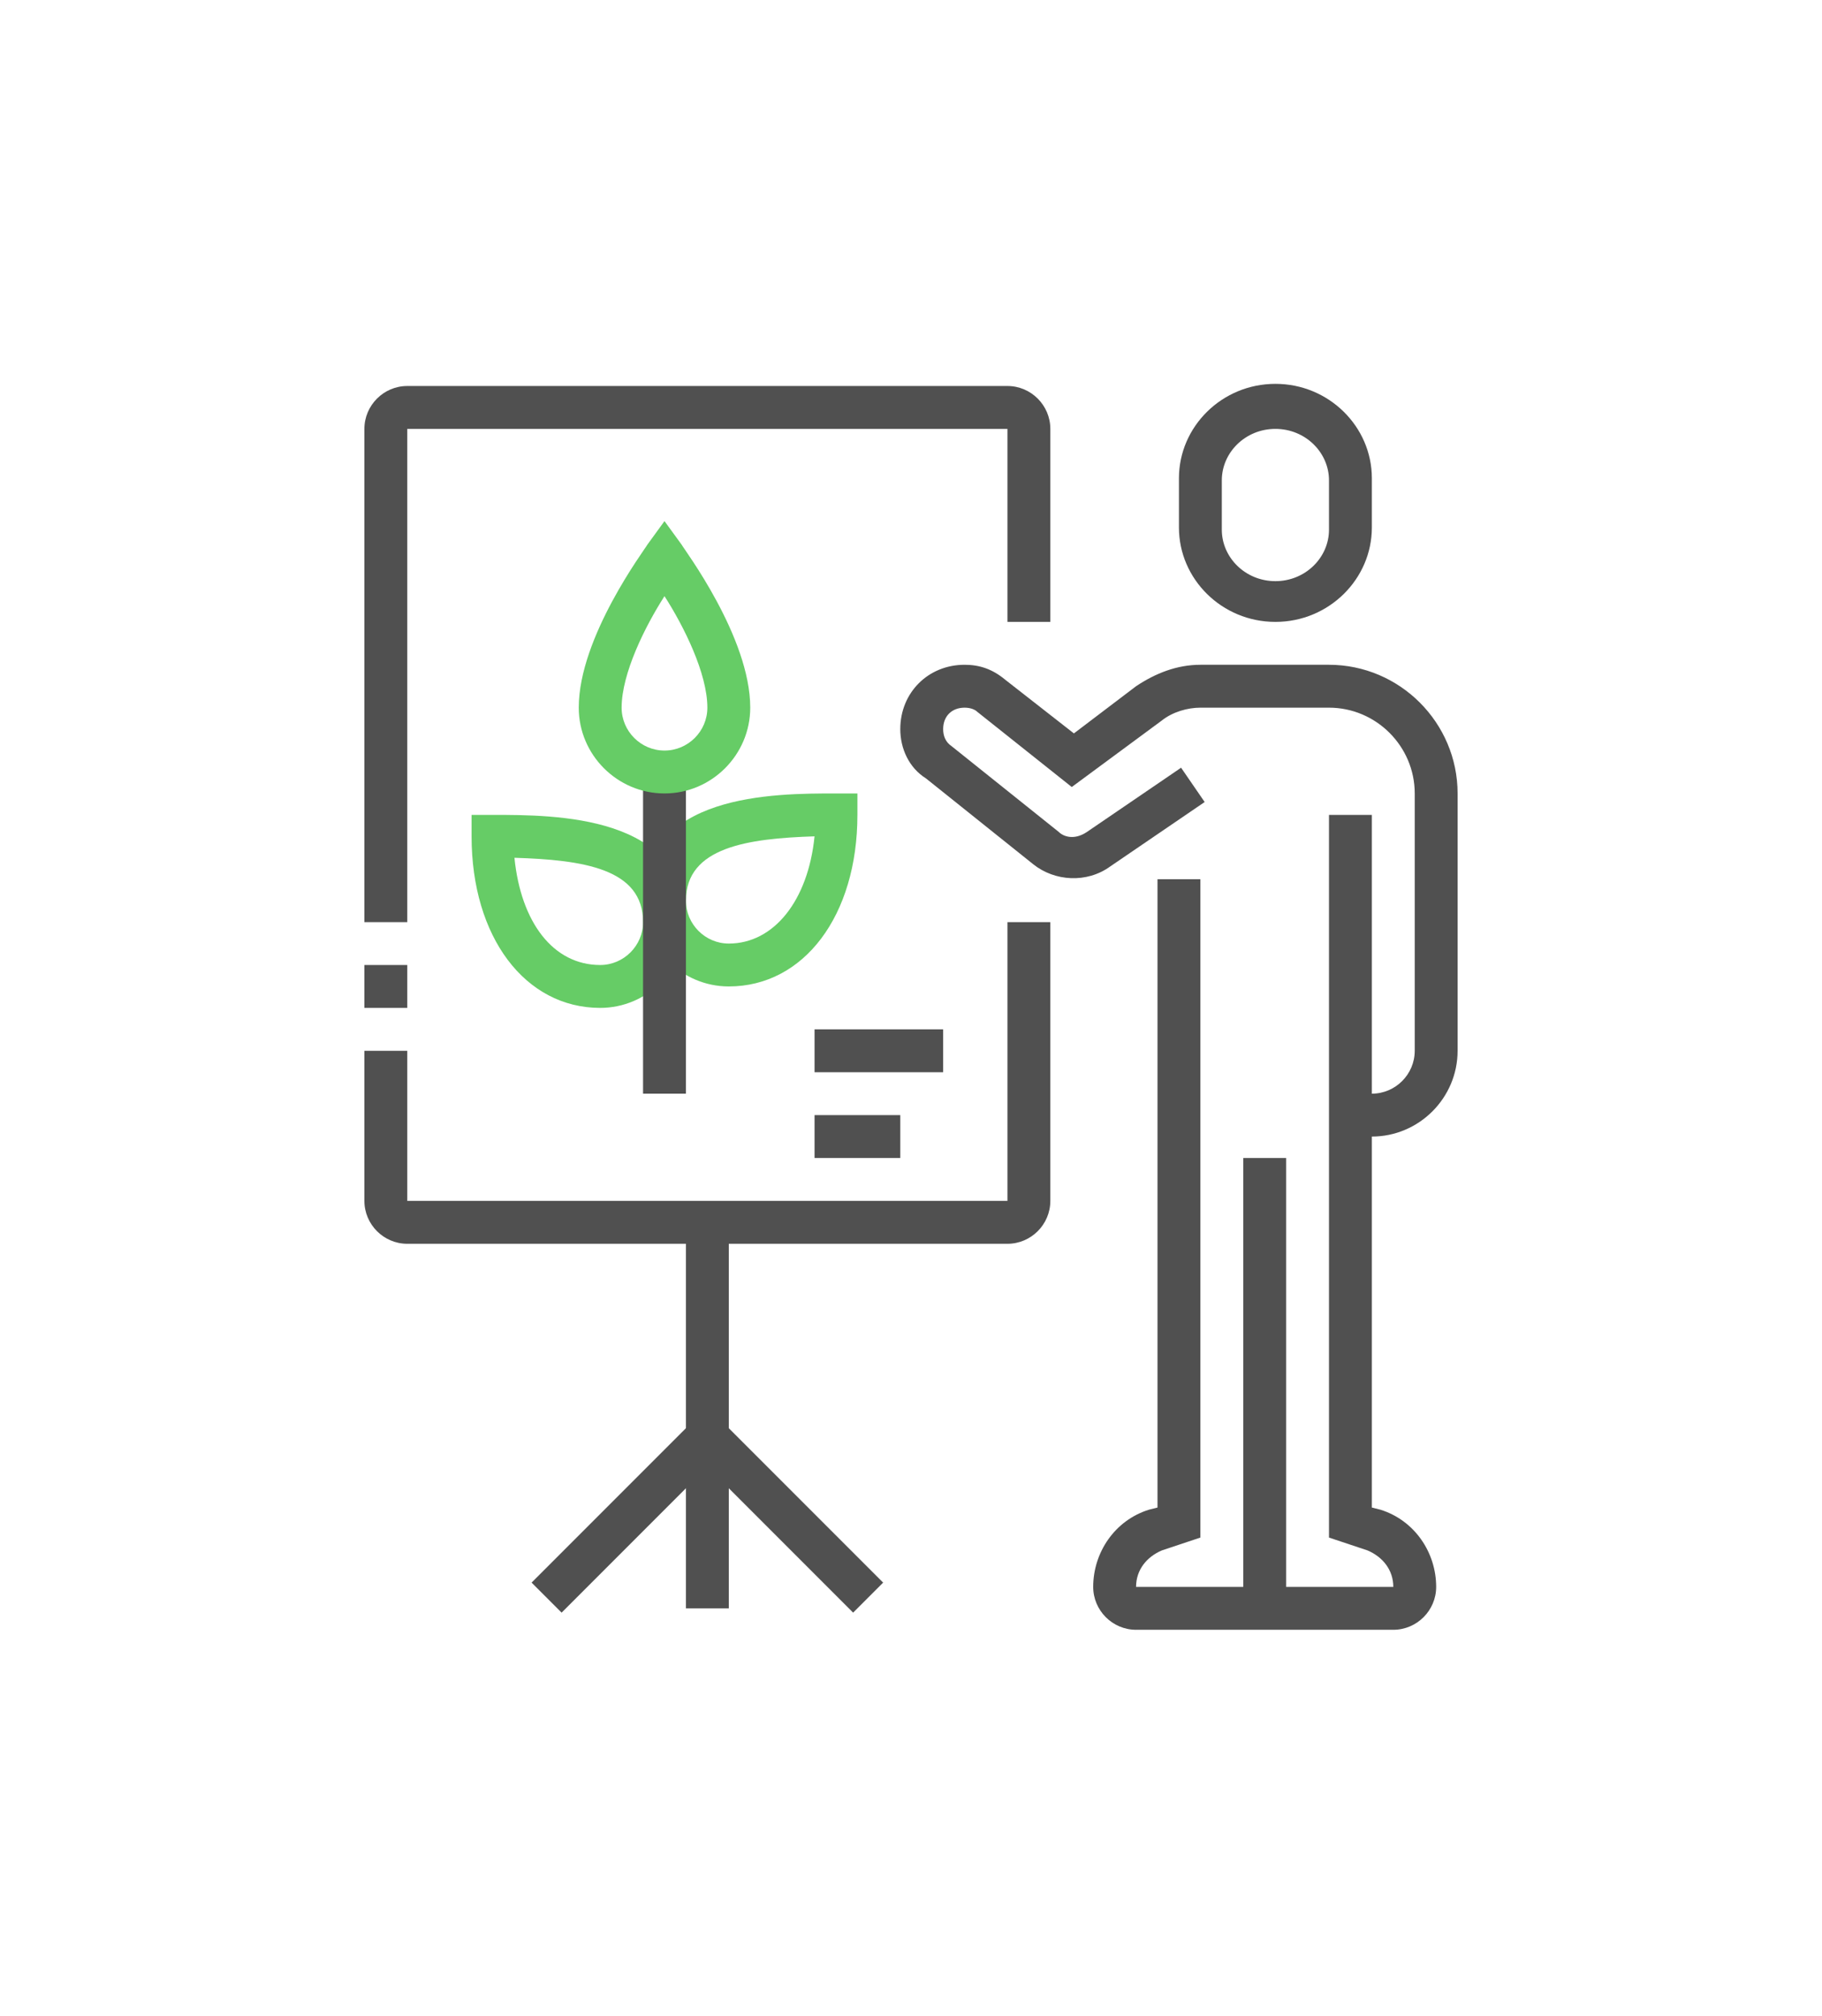 <?xml version="1.0" encoding="utf-8"?>
<!-- Generator: Adobe Illustrator 24.2.0, SVG Export Plug-In . SVG Version: 6.00 Build 0)  -->
<svg version="1.1" id="Layer_1" xmlns="http://www.w3.org/2000/svg" xmlns:xlink="http://www.w3.org/1999/xlink" x="0px" y="0px"
	 viewBox="0 0 85 94" style="enable-background:new 0 0 85 94;" xml:space="preserve">
<g>
	<path style="fill:#505050;" d="M59.5,29C57,29,55,27,55,24.6v-2.3c0-2.4,2-4.4,4.5-4.4s4.5,2,4.5,4.4v2.3C64,27,62,29,59.5,29z
		 M59.5,20c-1.4,0-2.5,1.1-2.5,2.4v2.3c0,1.3,1.1,2.4,2.5,2.4s2.5-1.1,2.5-2.4v-2.3C62,21.1,60.9,20,59.5,20z"/>
	<rect x="58" y="54" style="fill:#505050;" width="2" height="21"/>
	<path style="fill:#505050;" d="M65,76H53c-1.1,0-2-0.9-2-2c0-1.6,1-3.1,2.6-3.6l0.4-0.1V41h2v30.7l-1.8,0.6
		C53.5,72.6,53,73.2,53,74l12,0c0-0.8-0.5-1.4-1.2-1.7L62,71.7V38h2v32.3l0.4,0.1c1.6,0.5,2.6,2,2.6,3.6C67,75.1,66.1,76,65,76z"/>
	<path style="fill:#505050;" d="M64,53h-1v-2h1c1.1,0,2-0.9,2-2V37c0-2.2-1.8-4-4-4l-6,0h0c-0.6,0-1.3,0.2-1.8,0.6L50,36.7l-4.4-3.5
		C45.5,33.1,45.3,33,45,33c-0.6,0-1,0.4-1,1c0,0.3,0.1,0.6,0.4,0.8l5,4c0.2,0.2,0.7,0.4,1.3,0l4.4-3l1.1,1.6l-4.4,3
		c-1.1,0.8-2.6,0.7-3.6-0.1l-5-4C42.4,35.8,42,34.9,42,34c0-1.7,1.3-3,3-3c0.7,0,1.3,0.2,1.9,0.7l3.2,2.5L53,32c0.9-0.6,1.9-1,3-1
		c0,0,0,0,0,0l6,0c3.3,0,6,2.7,6,6v12C68,51.2,66.2,53,64,53z"/>
	<path style="fill:#505050;" d="M47,58H19c-1.1,0-2-0.9-2-2v-7h2v7h28V43h2v13C49,57.1,48.1,58,47,58z"/>
	<path style="fill:#505050;" d="M19,43h-2V20c0-1.1,0.9-2,2-2h28c1.1,0,2,0.9,2,2v9h-2v-9H19V43z"/>
	<rect x="17" y="45" style="fill:#505050;" width="2" height="2"/>
	<rect x="32" y="57" style="fill:#505050;" width="2" height="18"/>
	<polygon style="fill:#505050;" points="39.8,75.2 33,68.4 26.2,75.2 24.8,73.8 33,65.6 41.2,73.8 	"/>
	<path style="fill:#66CC66;" d="M28,47c-3.5,0-6-3.3-6-8v-1h1c2.9,0,9,0,9,5C32,45.2,30.2,47,28,47z M24,40c0.3,3,1.8,5,4,5
		c1.1,0,2-0.9,2-2C30,40.5,27.2,40.1,24,40z"/>
	<path style="fill:#66CC66;" d="M34,46c-2.2,0-4-1.8-4-4c0-5,6.1-5,9-5h1v1C40,42.7,37.5,46,34,46z M38,39c-3.1,0.1-6,0.5-6,3
		c0,1.1,0.9,2,2,2C36.1,44,37.7,42,38,39z"/>
	<rect x="38" y="48" style="fill:#505050;" width="6" height="2"/>
	<rect x="38" y="52" style="fill:#505050;" width="4" height="2"/>
	<rect x="30" y="36" style="fill:#505050;" width="2" height="15"/>
	<path style="fill:#66CC66;" d="M31,37c-2.2,0-4-1.8-4-4c0-3.3,3.1-7.4,3.2-7.6l0.8-1.1l0.8,1.1c0.1,0.2,3.2,4.3,3.2,7.6
		C35,35.2,33.2,37,31,37z M31,27.8c-0.9,1.4-2,3.6-2,5.2c0,1.1,0.9,2,2,2s2-0.9,2-2C33,31.4,31.9,29.2,31,27.8z"/>
</g>
</svg>
